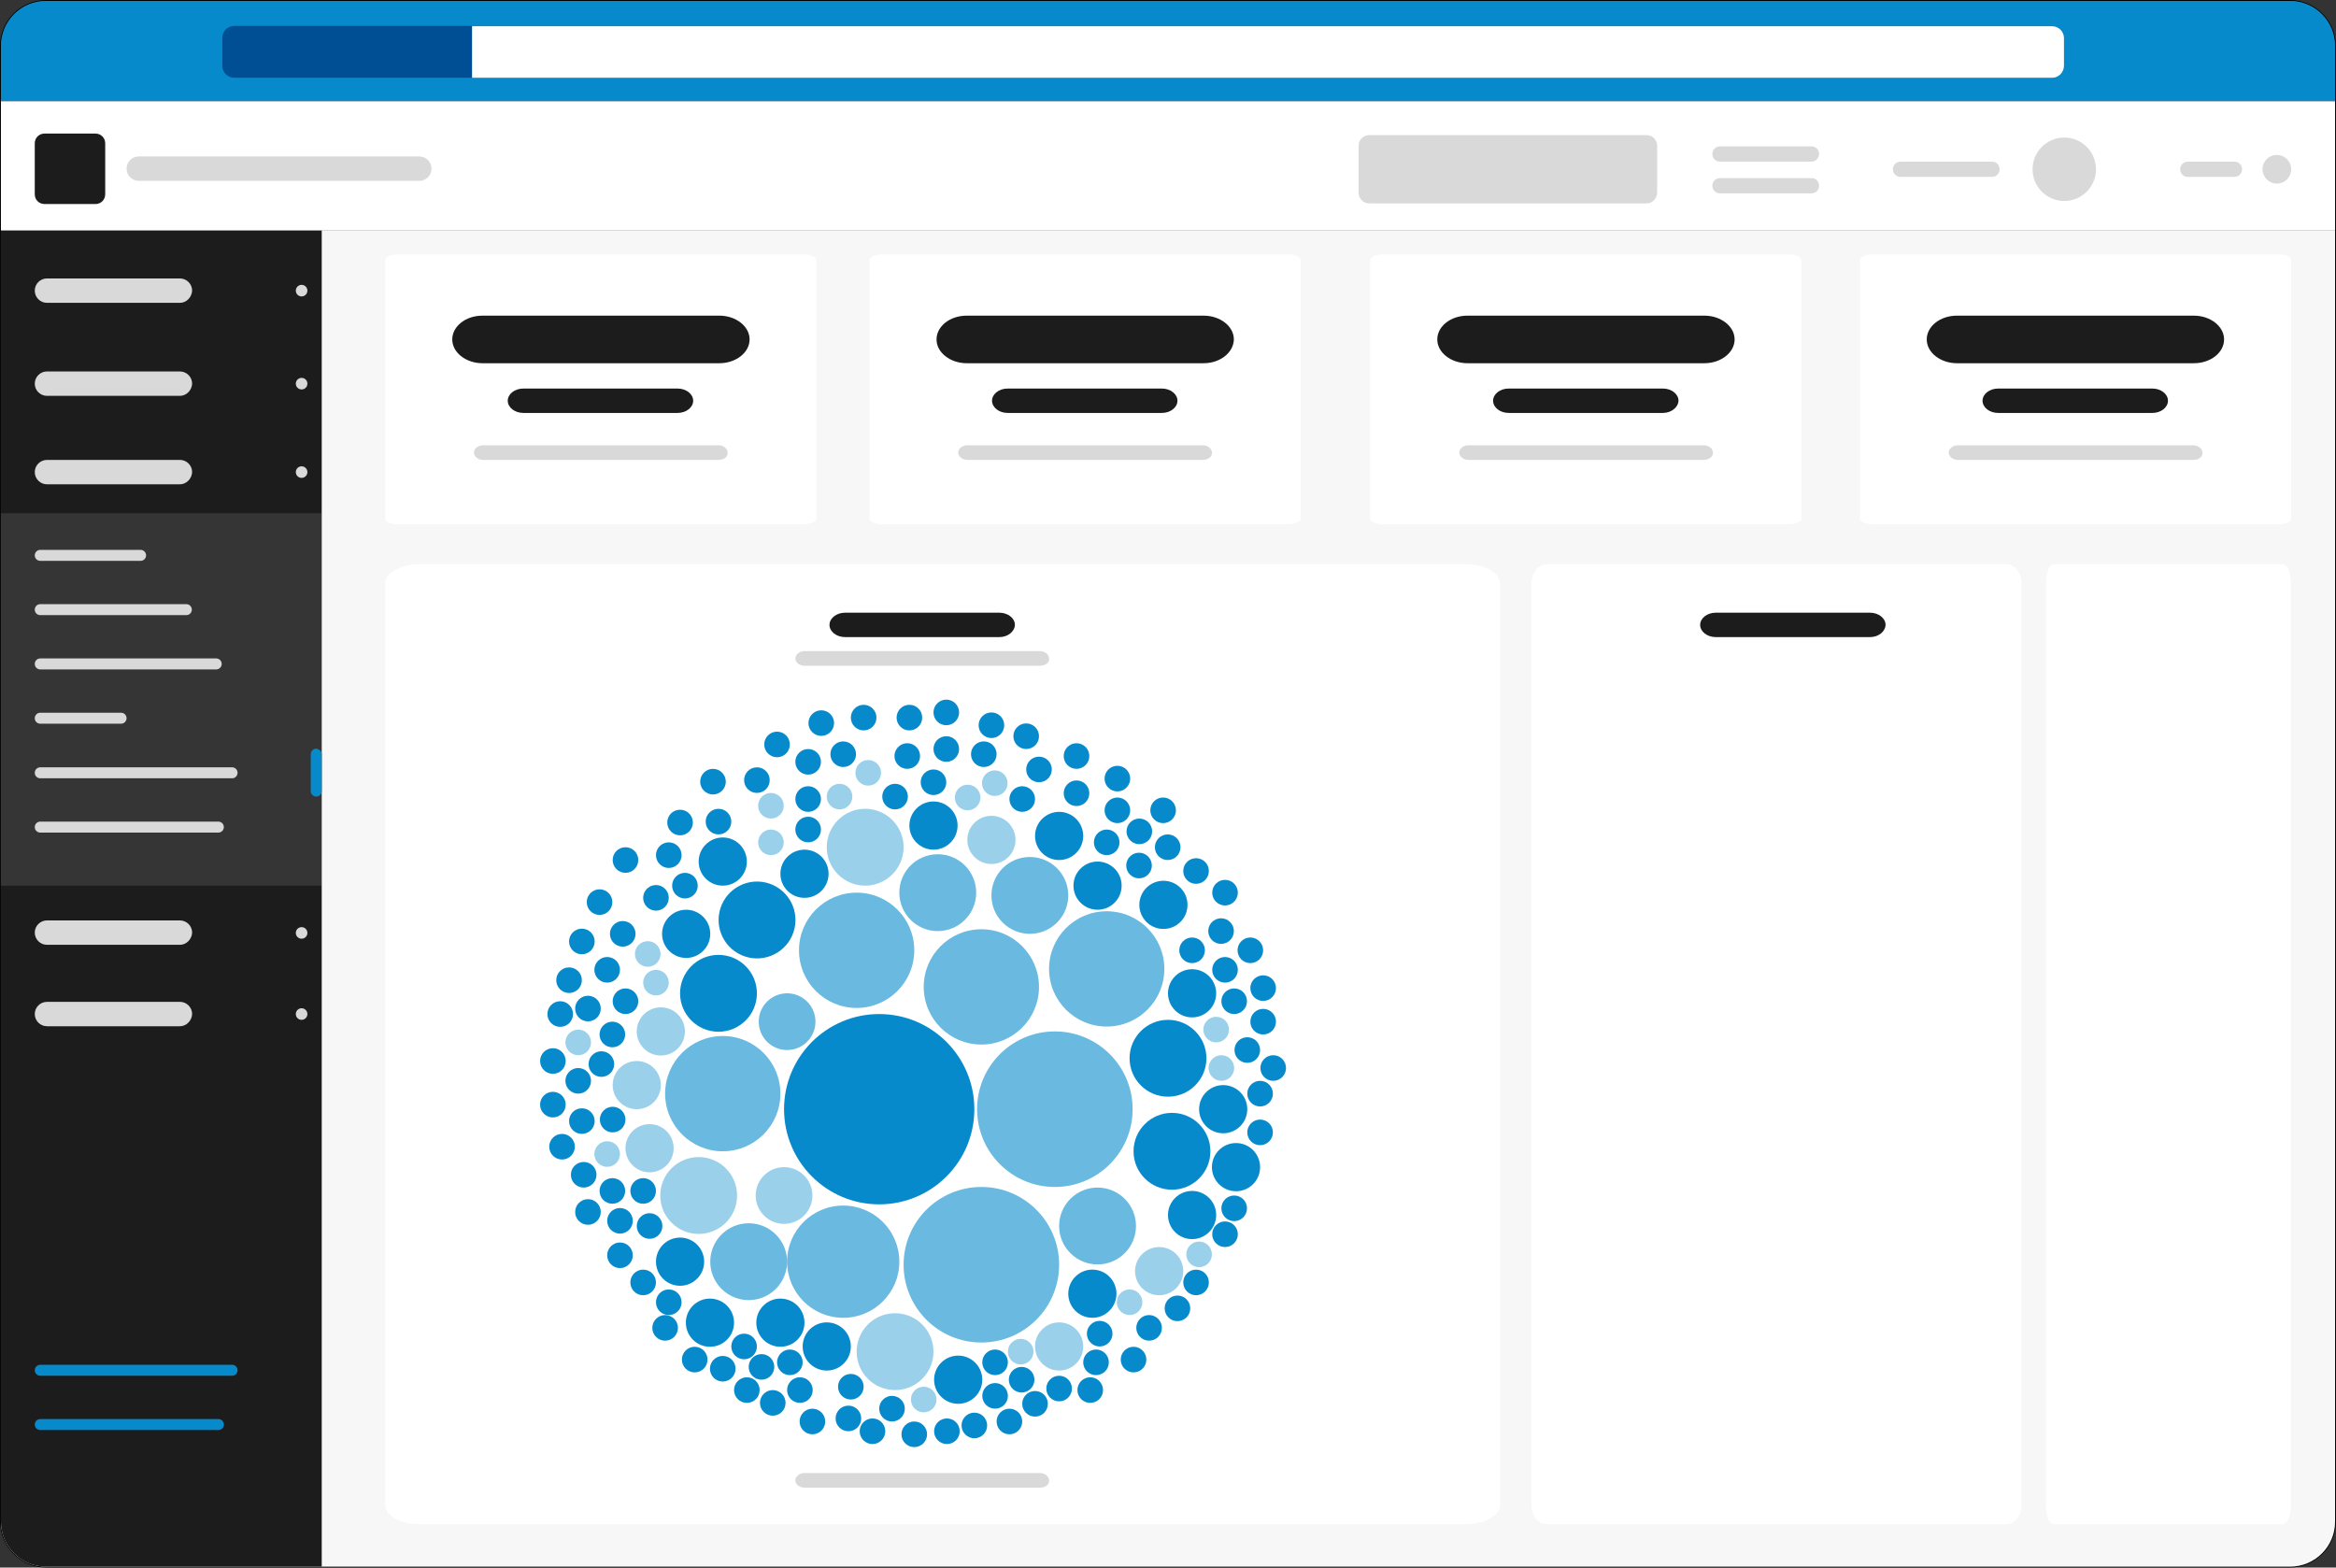 <?xml version="1.0" encoding="utf-8"?>
<!-- Generator: Adobe Illustrator 24.0.1, SVG Export Plug-In . SVG Version: 6.00 Build 0)  -->
<svg version="1.1" id="Ebene_1" xmlns="http://www.w3.org/2000/svg" xmlns:xlink="http://www.w3.org/1999/xlink" x="0px" y="0px"
	 viewBox="0 0 766 514" style="enable-background:new 0 0 766 514;" xml:space="preserve">
<rect x="0" y="0" width="766" height="514" fill="#333333" stroke="none"/>
<g>
	<g>
		<path d="M750.9,0.3c8.2,0,14.8,6.6,14.8,14.8v483.8c0,8.2-6.6,14.8-14.8,14.8H15.1c-8.2,0-14.8-6.6-14.8-14.8V15.1
			c0-8.2,6.6-14.8,14.8-14.8L750.9,0.3 M750.9,0H15.1C6.8,0,0,6.8,0,15.1v483.8c0,8.3,6.8,15.1,15.1,15.1h735.8
			c8.3,0,15.1-6.8,15.1-15.1V15.1C766,6.8,759.2,0,750.9,0L750.9,0z"/>
	</g>
	<path style="fill:#068ACB;" d="M765.7,33.2H0.3V15.1c0-8.2,6.6-14.8,14.8-14.8h735.8c8.2,0,14.8,6.6,14.8,14.8L765.7,33.2
		L765.7,33.2z"/>
	<g>
		<path style="fill:#F7F7F7;" d="M750.9,513.7H15.1c-8.2,0-14.8-6.6-14.8-14.8V75.6h765.4v423.3
			C765.7,507.1,759.1,513.7,750.9,513.7z"/>
	</g>
	<rect x="0.3" y="33.2" style="fill:#FFFFFF;" width="765.4" height="42.4"/>
	<path style="fill:#004F95;" d="M154.8,25.5h-78c-2.1,0-3.9-1.7-3.9-3.9v-9.2c0-2.1,1.7-3.9,3.9-3.9h78V25.5z"/>
	<path style="fill:#FFFFFF;" d="M672.9,25.5H154.8V8.6h518.1c2.1,0,3.9,1.7,3.9,3.9v9.2C676.7,23.8,675,25.5,672.9,25.5z"/>
</g>
<path style="fill:#FFFFFF;" d="M263.3,171.9H130.7c-2.5,0-4.4-0.8-4.4-1.8V85.2c0-1,2-1.8,4.4-1.8h132.6c2.5,0,4.4,0.8,4.4,1.8v84.9
	C267.7,171.1,265.7,171.9,263.3,171.9z"/>
<path style="fill:#FFFFFF;" d="M480.5,499.8H137.7c-6.5,0-11.4-2.9-11.4-6.4v-302c0-3.6,5.2-6.4,11.4-6.4h342.8
	c6.5,0,11.4,2.9,11.4,6.4v302C492,496.9,486.7,499.8,480.5,499.8z"/>
<path style="fill:#FFFFFF;" d="M657.9,499.8H507.2c-2.9,0-5-2.9-5-6.4v-302c0-3.6,2.3-6.4,5-6.4h150.7c2.9,0,5,2.9,5,6.4v302
	C662.9,496.9,660.6,499.8,657.9,499.8z"/>
<path style="fill:#FFFFFF;" d="M748.7,499.8h-75.3c-1.4,0-2.5-2.9-2.5-6.4v-302c0-3.6,1.1-6.4,2.5-6.4h75.3c1.4,0,2.5,2.9,2.5,6.4
	v302C751.2,496.9,750.1,499.8,748.7,499.8z"/>
<path style="fill:#1C1C1C;" d="M105.5,513.7H15.1c-8.2,0-14.8-6.6-14.8-14.8V75.6h105.2V513.7L105.5,513.7z"/>
<path style="fill:#D9D9D9;" d="M539.9,66.7H449c-2,0-3.5-1.6-3.5-3.5V47.8c0-2,1.6-3.5,3.5-3.5h90.9c2,0,3.5,1.6,3.5,3.5v15.3
	C543.4,65.1,541.8,66.7,539.9,66.7z"/>
<path style="fill:#D9D9D9;" d="M653.2,58h-30c-1.4,0-2.5-1.1-2.5-2.5l0,0c0-1.4,1.1-2.5,2.5-2.5h30c1.4,0,2.5,1.1,2.5,2.5l0,0
	C655.7,56.9,654.6,58,653.2,58z"/>
<path style="fill:#D9D9D9;" d="M594,53h-30c-1.4,0-2.5-1.1-2.5-2.5l0,0c0-1.4,1.1-2.5,2.5-2.5h30c1.4,0,2.5,1.1,2.5,2.5l0,0
	C596.5,51.8,595.4,53,594,53z"/>
<path style="fill:#D9D9D9;" d="M594,63.4h-30c-1.4,0-2.5-1.1-2.5-2.5l0,0c0-1.4,1.1-2.5,2.5-2.5h30c1.4,0,2.5,1.1,2.5,2.5l0,0
	C596.5,62.3,595.4,63.4,594,63.4z"/>
<path style="fill:#D9D9D9;" d="M732.7,58h-15.3c-1.4,0-2.5-1.1-2.5-2.5l0,0c0-1.4,1.1-2.5,2.5-2.5h15.3c1.4,0,2.5,1.1,2.5,2.5l0,0
	C735.2,56.9,734.1,58,732.7,58z"/>
<path style="fill:#D9D9D9;" d="M59,99.3H15.4c-2.2,0-4-1.8-4-4l0,0c0-2.2,1.8-4,4-4H59c2.2,0,4,1.8,4,4l0,0
	C62.9,97.5,61.1,99.3,59,99.3z"/>
<path style="fill:#D9D9D9;" d="M137.5,59.3h-92c-2.2,0-4-1.8-4-4l0,0c0-2.2,1.8-4,4-4h92c2.2,0,4,1.8,4,4l0,0
	C141.5,57.5,139.7,59.3,137.5,59.3z"/>
<path style="fill:#D9D9D9;" d="M59,129.8H15.4c-2.2,0-4-1.8-4-4l0,0c0-2.2,1.8-4,4-4H59c2.2,0,4,1.8,4,4l0,0
	C62.9,128,61.1,129.8,59,129.8z"/>
<path style="fill:#D9D9D9;" d="M59,158.8H15.4c-2.2,0-4-1.8-4-4l0,0c0-2.2,1.8-4,4-4H59c2.2,0,4,1.8,4,4l0,0
	C62.9,157,61.1,158.8,59,158.8z"/>
<path style="fill:#D9D9D9;" d="M59,309.8H15.4c-2.2,0-4-1.8-4-4l0,0c0-2.2,1.8-4,4-4H59c2.2,0,4,1.8,4,4l0,0
	C62.9,308,61.1,309.8,59,309.8z"/>
<path style="fill:#D9D9D9;" d="M59,336.5H15.4c-2.2,0-4-1.8-4-4l0,0c0-2.2,1.8-4,4-4H59c2.2,0,4,1.8,4,4l0,0
	C62.9,334.7,61.1,336.5,59,336.5z"/>
<circle style="fill:#D9D9D9;" cx="676.9" cy="55.5" r="10.4"/>
<circle style="fill:#D9D9D9;" cx="746.6" cy="55.5" r="4.7"/>
<path style="fill:#1C1C1C;" d="M31.3,66.9H14.6c-1.8,0-3.2-1.4-3.2-3.2V47c0-1.8,1.4-3.2,3.2-3.2h16.7c1.8,0,3.2,1.4,3.2,3.2v16.7
	C34.5,65.5,33.1,66.9,31.3,66.9z"/>
<path style="fill:#1C1C1C;" d="M222.2,135.4h-50.6c-2.8,0-5.1-1.8-5.1-4l0,0c0-2.2,2.3-4,5.1-4h50.6c2.8,0,5.1,1.8,5.1,4l0,0
	C227.3,133.6,225,135.4,222.2,135.4z"/>
<path style="fill:#1C1C1C;" d="M235.9,119.1h-77.7c-5.4,0-9.9-3.5-9.9-7.8l0,0c0-4.3,4.4-7.8,9.9-7.8h77.7c5.4,0,9.9,3.5,9.9,7.8
	l0,0C245.8,115.6,241.3,119.1,235.9,119.1z"/>
<path style="fill:#D9D9D9;" d="M235.6,150.8h-77.2c-1.6,0-3-1.1-3-2.4l0,0c0-1.3,1.4-2.4,3-2.4h77.2c1.6,0,3,1.1,3,2.4l0,0
	C238.8,149.7,237.4,150.8,235.6,150.8z"/>
<path style="fill:#D9D9D9;" d="M341,218.3h-77.2c-1.6,0-3-1.1-3-2.4l0,0c0-1.3,1.4-2.4,3-2.4H341c1.6,0,3,1.1,3,2.4l0,0
	C344.2,217.2,342.8,218.3,341,218.3z"/>
<path style="fill:#D9D9D9;" d="M341,487.8h-77.2c-1.6,0-3-1.1-3-2.4l0,0c0-1.3,1.4-2.4,3-2.4H341c1.6,0,3,1.1,3,2.4l0,0
	C344.2,486.7,342.8,487.8,341,487.8z"/>
<path style="fill:#FFFFFF;" d="M422.1,171.9H289.5c-2.5,0-4.4-0.8-4.4-1.8V85.2c0-1,2-1.8,4.4-1.8h132.6c2.5,0,4.4,0.8,4.4,1.8v84.9
	C426.5,171.1,424.5,171.9,422.1,171.9z"/>
<path style="fill:#1C1C1C;" d="M381,135.4h-50.6c-2.8,0-5.1-1.8-5.1-4l0,0c0-2.2,2.3-4,5.1-4H381c2.8,0,5.1,1.8,5.1,4l0,0
	C386.1,133.6,383.8,135.4,381,135.4z"/>
<path style="fill:#1C1C1C;" d="M394.7,119.1H317c-5.4,0-9.9-3.5-9.9-7.8l0,0c0-4.3,4.4-7.8,9.9-7.8h77.7c5.4,0,9.9,3.5,9.9,7.8l0,0
	C404.5,115.6,400.1,119.1,394.7,119.1z"/>
<path style="fill:#D9D9D9;" d="M394.4,150.8h-77.2c-1.6,0-3-1.1-3-2.4l0,0c0-1.3,1.4-2.4,3-2.4h77.2c1.6,0,3,1.1,3,2.4l0,0
	C397.6,149.7,396.2,150.8,394.4,150.8z"/>
<path style="fill:#FFFFFF;" d="M586.3,171.9H453.7c-2.5,0-4.4-0.8-4.4-1.8V85.2c0-1,2-1.8,4.4-1.8h132.6c2.5,0,4.4,0.8,4.4,1.8v84.9
	C590.8,171.1,588.7,171.9,586.3,171.9z"/>
<path style="fill:#1C1C1C;" d="M545.3,135.4h-50.6c-2.8,0-5.1-1.8-5.1-4l0,0c0-2.2,2.3-4,5.1-4h50.6c2.8,0,5.1,1.8,5.1,4l0,0
	C550.3,133.6,548,135.4,545.3,135.4z"/>
<path style="fill:#1C1C1C;" d="M613.2,208.9h-50.6c-2.8,0-5.1-1.8-5.1-4l0,0c0-2.2,2.3-4,5.1-4h50.6c2.8,0,5.1,1.8,5.1,4l0,0
	C618.2,207.1,616,208.9,613.2,208.9z"/>
<path style="fill:#1C1C1C;" d="M327.7,208.9h-50.6c-2.8,0-5.1-1.8-5.1-4l0,0c0-2.2,2.3-4,5.1-4h50.6c2.8,0,5.1,1.8,5.1,4l0,0
	C332.7,207.1,330.5,208.9,327.7,208.9z"/>
<path style="fill:#1C1C1C;" d="M558.9,119.1h-77.7c-5.4,0-9.9-3.5-9.9-7.8l0,0c0-4.3,4.4-7.8,9.9-7.8h77.7c5.4,0,9.9,3.5,9.9,7.8
	l0,0C568.8,115.6,564.3,119.1,558.9,119.1z"/>
<path style="fill:#D9D9D9;" d="M558.7,150.8h-77.2c-1.6,0-3-1.1-3-2.4l0,0c0-1.3,1.4-2.4,3-2.4h77.2c1.6,0,3,1.1,3,2.4l0,0
	C561.8,149.7,560.4,150.8,558.7,150.8z"/>
<path style="fill:#FFFFFF;" d="M746.9,171.9H614.3c-2.5,0-4.4-0.8-4.4-1.8V85.2c0-1,2-1.8,4.4-1.8h132.6c2.5,0,4.4,0.8,4.4,1.8v84.9
	C751.3,171.1,749.3,171.9,746.9,171.9z"/>
<path style="fill:#1C1C1C;" d="M705.8,135.4h-50.6c-2.8,0-5.1-1.8-5.1-4l0,0c0-2.2,2.3-4,5.1-4h50.6c2.8,0,5.1,1.8,5.1,4l0,0
	C710.9,133.6,708.6,135.4,705.8,135.4z"/>
<path style="fill:#1C1C1C;" d="M719.4,119.1h-77.7c-5.4,0-9.9-3.5-9.9-7.8l0,0c0-4.3,4.4-7.8,9.9-7.8h77.7c5.4,0,9.9,3.5,9.9,7.8
	l0,0C729.3,115.6,724.9,119.1,719.4,119.1z"/>
<path style="fill:#D9D9D9;" d="M719.2,150.8H642c-1.6,0-3-1.1-3-2.4l0,0c0-1.3,1.4-2.4,3-2.4h77.2c1.6,0,3,1.1,3,2.4l0,0
	C722.4,149.7,721,150.8,719.2,150.8z"/>
<path style="fill:#068ACB;" d="M76.1,451.1H13.2c-1,0-1.8-0.8-1.8-1.8l0,0c0-1,0.8-1.8,1.8-1.8h62.9c1,0,1.8,0.8,1.8,1.8l0,0
	C77.9,450.3,77.1,451.1,76.1,451.1z"/>
<path style="fill:#068ACB;" d="M71.6,468.9H13.2c-1,0-1.8-0.8-1.8-1.8l0,0c0-1,0.8-1.8,1.8-1.8h58.4c1,0,1.8,0.8,1.8,1.8l0,0
	C73.4,468.2,72.6,468.9,71.6,468.9z"/>
<g>
	<rect x="0.3" y="168.3" style="opacity:0.11;fill:#FFFFFF;enable-background:new    ;" width="105.2" height="122.1"/>
	<path style="fill:#D9D9D9;" d="M46.1,183.9H13.2c-1,0-1.8-0.8-1.8-1.8l0,0c0-1,0.8-1.8,1.8-1.8h32.9c1,0,1.8,0.8,1.8,1.8l0,0
		C47.9,183.1,47.1,183.9,46.1,183.9z"/>
	<path style="fill:#D9D9D9;" d="M39.7,237.3H13.2c-1,0-1.8-0.8-1.8-1.8l0,0c0-1,0.8-1.8,1.8-1.8h26.5c1,0,1.8,0.8,1.8,1.8l0,0
		C41.5,236.5,40.7,237.3,39.7,237.3z"/>
	<path style="fill:#D9D9D9;" d="M61.1,201.7H13.2c-1,0-1.8-0.8-1.8-1.8l0,0c0-1,0.8-1.8,1.8-1.8h47.9c1,0,1.8,0.8,1.8,1.8l0,0
		C62.9,200.9,62.1,201.7,61.1,201.7z"/>
	<path style="fill:#D9D9D9;" d="M70.9,219.5H13.2c-1,0-1.8-0.8-1.8-1.8l0,0c0-1,0.8-1.8,1.8-1.8h57.7c1,0,1.8,0.8,1.8,1.8l0,0
		C72.7,218.7,71.9,219.5,70.9,219.5z"/>
	<path style="fill:#D9D9D9;" d="M76.1,255.2H13.2c-1,0-1.8-0.8-1.8-1.8l0,0c0-1,0.8-1.8,1.8-1.8h62.9c1,0,1.8,0.8,1.8,1.8l0,0
		C77.9,254.4,77.1,255.2,76.1,255.2z"/>
	<path style="fill:#D9D9D9;" d="M71.6,273H13.2c-1,0-1.8-0.8-1.8-1.8l0,0c0-1,0.8-1.8,1.8-1.8h58.4c1,0,1.8,0.8,1.8,1.8l0,0
		C73.4,272.2,72.6,273,71.6,273z"/>
	<path style="fill:#068ACB;" d="M105.5,247.3v12.1c0,1-0.8,1.8-1.8,1.8l0,0c-1,0-1.8-0.8-1.8-1.8v-12.1c0-1,0.8-1.8,1.8-1.8l0,0
		C104.7,245.6,105.5,246.4,105.5,247.3z"/>
</g>
<circle style="fill:#D9D9D9;" cx="98.9" cy="95.3" r="1.9"/>
<circle style="fill:#D9D9D9;" cx="98.9" cy="125.8" r="1.9"/>
<circle style="fill:#D9D9D9;" cx="98.9" cy="154.8" r="1.9"/>
<circle style="fill:#D9D9D9;" cx="98.9" cy="305.9" r="1.9"/>
<circle style="fill:#D9D9D9;" cx="98.9" cy="332.5" r="1.9"/>
<circle style="fill:#068ACB;" cx="288.3" cy="363.7" r="31.2"/>
<circle style="opacity:0.6;fill:#068ACB;enable-background:new    ;" cx="321.8" cy="323.6" r="18.9"/>
<circle style="opacity:0.6;fill:#068ACB;enable-background:new    ;" cx="280.9" cy="311.6" r="18.9"/>
<circle style="opacity:0.6;fill:#068ACB;enable-background:new    ;" cx="237" cy="358.6" r="18.9"/>
<circle style="opacity:0.6;fill:#068ACB;enable-background:new    ;" cx="362.9" cy="317.7" r="18.9"/>
<circle style="opacity:0.6;fill:#068ACB;enable-background:new    ;" cx="345.9" cy="363.7" r="25.5"/>
<circle style="opacity:0.6;fill:#068ACB;enable-background:new    ;" cx="321.8" cy="414.7" r="25.5"/>
<circle style="opacity:0.6;fill:#068ACB;enable-background:new    ;" cx="276.5" cy="413.7" r="18.4"/>
<circle style="opacity:0.6;fill:#068ACB;enable-background:new    ;" cx="307.5" cy="292.7" r="12.6"/>
<circle style="opacity:0.6;fill:#068ACB;enable-background:new    ;" cx="337.7" cy="293.6" r="12.6"/>
<circle style="fill:#068ACB;" cx="383" cy="347" r="12.6"/>
<circle style="opacity:0.6;fill:#068ACB;enable-background:new    ;" cx="359.9" cy="402" r="12.6"/>
<circle style="fill:#068ACB;" cx="384.3" cy="377.5" r="12.6"/>
<circle style="opacity:0.4;fill:#068ACB;enable-background:new    ;" cx="293.5" cy="443.2" r="12.6"/>
<circle style="opacity:0.6;fill:#068ACB;enable-background:new    ;" cx="245.5" cy="413.7" r="12.6"/>
<circle style="opacity:0.4;fill:#068ACB;enable-background:new    ;" cx="229.1" cy="392" r="12.6"/>
<circle style="fill:#068ACB;" cx="235.6" cy="325.7" r="12.6"/>
<ellipse transform="matrix(0.316 -0.949 0.949 0.316 -116.599 441.829)" style="fill:#068ACB;" cx="248.2" cy="301.8" rx="12.6" ry="12.6"/>
<circle style="opacity:0.4;fill:#068ACB;enable-background:new    ;" cx="283.7" cy="277.8" r="12.6"/>
<circle style="fill:#068ACB;" cx="263.8" cy="286.5" r="7.9"/>
<circle style="fill:#068ACB;" cx="306.1" cy="270.7" r="7.9"/>
<circle style="opacity:0.4;fill:#068ACB;enable-background:new    ;" cx="325.1" cy="275.4" r="7.9"/>
<circle style="fill:#068ACB;" cx="359.9" cy="290.4" r="7.9"/>
<circle style="fill:#068ACB;" cx="347.3" cy="274.1" r="7.9"/>
<circle style="fill:#068ACB;" cx="381.5" cy="296.7" r="7.9"/>
<circle style="fill:#068ACB;" cx="390.9" cy="325.7" r="7.9"/>
<circle style="fill:#068ACB;" cx="401.1" cy="363.7" r="7.9"/>
<circle style="fill:#068ACB;" cx="405.3" cy="382.7" r="7.9"/>
<circle style="fill:#068ACB;" cx="390.9" cy="398.4" r="7.9"/>
<circle style="opacity:0.4;fill:#068ACB;enable-background:new    ;" cx="380.1" cy="416.8" r="7.9"/>
<circle style="fill:#068ACB;" cx="358.2" cy="424.2" r="7.9"/>
<circle style="opacity:0.4;fill:#068ACB;enable-background:new    ;" cx="347.3" cy="441.5" r="7.9"/>
<circle style="fill:#068ACB;" cx="314.2" cy="452.4" r="7.9"/>
<circle style="fill:#068ACB;" cx="271.1" cy="441.5" r="7.9"/>
<circle style="fill:#068ACB;" cx="255.9" cy="433.7" r="7.9"/>
<circle style="fill:#068ACB;" cx="223" cy="413.7" r="7.9"/>
<circle style="fill:#068ACB;" cx="232.8" cy="433.7" r="7.9"/>
<circle style="opacity:0.4;fill:#068ACB;enable-background:new    ;" cx="213" cy="376.5" r="7.9"/>
<circle style="opacity:0.4;fill:#068ACB;enable-background:new    ;" cx="208.8" cy="355.8" r="7.9"/>
<circle style="opacity:0.4;fill:#068ACB;enable-background:new    ;" cx="216.7" cy="338.2" r="7.9"/>
<circle style="fill:#068ACB;" cx="225" cy="306.2" r="7.9"/>
<circle style="fill:#068ACB;" cx="237" cy="282.5" r="7.9"/>
<circle style="fill:#068ACB;" cx="293.5" cy="261.2" r="4.2"/>
<circle style="fill:#068ACB;" cx="265" cy="272" r="4.2"/>
<circle style="opacity:0.4;fill:#068ACB;enable-background:new    ;" cx="275.3" cy="261.2" r="4.2"/>
<circle style="opacity:0.4;fill:#068ACB;enable-background:new    ;" cx="317.3" cy="261.5" r="4.2"/>
<circle style="opacity:0.4;fill:#068ACB;enable-background:new    ;" cx="326.2" cy="256.8" r="4.2"/>
<circle style="fill:#068ACB;" cx="325.1" cy="237.8" r="4.2"/>
<circle style="fill:#068ACB;" cx="306.1" cy="256.5" r="4.2"/>
<circle style="opacity:0.4;fill:#068ACB;enable-background:new    ;" cx="284.7" cy="253.4" r="4.2"/>
<circle style="fill:#068ACB;" cx="310.3" cy="245.6" r="4.2"/>
<circle style="fill:#068ACB;" cx="298.2" cy="235.3" r="4.2"/>
<circle style="fill:#068ACB;" cx="283.2" cy="235.3" r="4.2"/>
<circle style="fill:#068ACB;" cx="276.5" cy="247.3" r="4.2"/>
<circle style="fill:#068ACB;" cx="310.3" cy="233.6" r="4.2"/>
<circle style="fill:#068ACB;" cx="297.5" cy="247.9" r="4.2"/>
<circle style="fill:#068ACB;" cx="265" cy="262" r="4.2"/>
<circle style="fill:#068ACB;" cx="269.3" cy="237.1" r="4.2"/>
<circle style="fill:#068ACB;" cx="265" cy="249.8" r="4.2"/>
<circle style="opacity:0.4;fill:#068ACB;enable-background:new    ;" cx="252.8" cy="264.2" r="4.2"/>
<circle style="fill:#068ACB;" cx="254.8" cy="244.1" r="4.2"/>
<circle style="fill:#068ACB;" cx="248.2" cy="255.8" r="4.2"/>
<circle style="fill:#068ACB;" cx="233.8" cy="256.3" r="4.2"/>
<circle style="fill:#068ACB;" cx="223" cy="269.7" r="4.2"/>
<circle style="fill:#068ACB;" cx="219.3" cy="280.4" r="4.2"/>
<circle style="fill:#068ACB;" cx="205.1" cy="282" r="4.2"/>
<circle style="fill:#068ACB;" cx="215.1" cy="294.4" r="4.2"/>
<circle style="fill:#068ACB;" cx="196.6" cy="295.8" r="4.2"/>
<circle style="fill:#068ACB;" cx="190.8" cy="308.7" r="4.2"/>
<circle style="fill:#068ACB;" cx="204.2" cy="306.2" r="4.2"/>
<circle style="fill:#068ACB;" cx="205.1" cy="328.3" r="4.2"/>
<circle style="opacity:0.4;fill:#068ACB;enable-background:new    ;" cx="212.4" cy="312.8" r="4.2"/>
<circle style="fill:#068ACB;" cx="335.2" cy="262" r="4.2"/>
<circle style="fill:#068ACB;" cx="340.7" cy="252.3" r="4.2"/>
<circle style="fill:#068ACB;" cx="322.6" cy="247.3" r="4.2"/>
<circle style="fill:#068ACB;" cx="336.5" cy="241.4" r="4.2"/>
<circle style="fill:#068ACB;" cx="362.9" cy="276.2" r="4.2"/>
<circle style="fill:#068ACB;" cx="366.4" cy="265.7" r="4.2"/>
<circle style="fill:#068ACB;" cx="353" cy="260.1" r="4.2"/>
<circle style="fill:#068ACB;" cx="353" cy="247.9" r="4.2"/>
<circle style="fill:#068ACB;" cx="373.5" cy="283.8" r="4.2"/>
<circle style="fill:#068ACB;" cx="382.9" cy="277.8" r="4.2"/>
<circle style="fill:#068ACB;" cx="381.4" cy="265.7" r="4.2"/>
<circle style="fill:#068ACB;" cx="373.6" cy="272.6" r="4.2"/>
<circle style="fill:#068ACB;" cx="366.4" cy="255.3" r="4.2"/>
<circle style="fill:#068ACB;" cx="390.9" cy="311.6" r="4.2"/>
<circle style="opacity:0.4;fill:#068ACB;enable-background:new    ;" cx="252.8" cy="276.2" r="4.2"/>
<circle style="fill:#068ACB;" cx="235.6" cy="269.4" r="4.2"/>
<circle style="fill:#068ACB;" cx="224.6" cy="290.4" r="4.2"/>
<circle style="opacity:0.4;fill:#068ACB;enable-background:new    ;" cx="215.1" cy="322.2" r="4.2"/>
<circle style="fill:#068ACB;" cx="199.1" cy="318" r="4.2"/>
<circle style="fill:#068ACB;" cx="186.6" cy="321.4" r="4.2"/>
<circle style="fill:#068ACB;" cx="189.6" cy="354.4" r="4.2"/>
<circle style="fill:#068ACB;" cx="190.8" cy="367.6" r="4.2"/>
<circle style="opacity:0.4;fill:#068ACB;enable-background:new    ;" cx="199.1" cy="378.4" r="4.2"/>
<circle style="fill:#068ACB;" cx="200.8" cy="390.5" r="4.2"/>
<circle style="fill:#068ACB;" cx="203.3" cy="400.3" r="4.2"/>
<circle style="fill:#068ACB;" cx="192.8" cy="397.4" r="4.2"/>
<circle style="fill:#068ACB;" cx="191.4" cy="385.2" r="4.2"/>
<circle style="fill:#068ACB;" cx="184.3" cy="376" r="4.2"/>
<circle style="fill:#068ACB;" cx="181.3" cy="362.2" r="4.2"/>
<circle style="fill:#068ACB;" cx="181.3" cy="347.9" r="4.2"/>
<circle style="fill:#068ACB;" cx="183.7" cy="332.5" r="4.2"/>
<circle style="fill:#068ACB;" cx="192.8" cy="330.7" r="4.2"/>
<circle style="fill:#068ACB;" cx="197.2" cy="348.9" r="4.2"/>
<circle style="fill:#068ACB;" cx="200.8" cy="339.2" r="4.2"/>
<circle style="opacity:0.4;fill:#068ACB;enable-background:new    ;" cx="189.6" cy="341.8" r="4.2"/>
<circle style="fill:#068ACB;" cx="200.9" cy="367.1" r="4.2"/>
<circle style="fill:#068ACB;" cx="213" cy="402" r="4.2"/>
<circle style="fill:#068ACB;" cx="203.3" cy="411.6" r="4.2"/>
<circle style="fill:#068ACB;" cx="218.1" cy="435.4" r="4.2"/>
<circle style="fill:#068ACB;" cx="210.9" cy="420.5" r="4.2"/>
<circle style="fill:#068ACB;" cx="219.3" cy="427" r="4.2"/>
<circle style="fill:#068ACB;" cx="227.8" cy="445.8" r="4.2"/>
<circle style="fill:#068ACB;" cx="237" cy="448.8" r="4.2"/>
<circle style="fill:#068ACB;" cx="244.9" cy="455.8" r="4.2"/>
<circle style="fill:#068ACB;" cx="249.7" cy="448.2" r="4.2"/>
<circle style="fill:#068ACB;" cx="253.4" cy="460" r="4.2"/>
<circle style="fill:#068ACB;" cx="244" cy="441.5" r="4.2"/>
<circle style="fill:#068ACB;" cx="259" cy="446.7" r="4.2"/>
<circle style="fill:#068ACB;" cx="262.3" cy="455.8" r="4.2"/>
<circle style="fill:#068ACB;" cx="266.4" cy="466.1" r="4.2"/>
<circle style="fill:#068ACB;" cx="278.2" cy="465.1" r="4.2"/>
<circle style="fill:#068ACB;" cx="286.1" cy="469.3" r="4.2"/>
<circle style="fill:#068ACB;" cx="292.5" cy="461.9" r="4.2"/>
<circle style="fill:#068ACB;" cx="299.8" cy="470.3" r="4.2"/>
<circle style="fill:#068ACB;" cx="310.5" cy="469.3" r="4.2"/>
<circle style="fill:#068ACB;" cx="319.5" cy="467.4" r="4.2"/>
<circle style="fill:#068ACB;" cx="279" cy="454.7" r="4.2"/>
<circle style="opacity:0.4;fill:#068ACB;enable-background:new    ;" cx="302.9" cy="458.9" r="4.2"/>
<circle style="fill:#068ACB;" cx="326.3" cy="446.7" r="4.2"/>
<circle style="opacity:0.4;fill:#068ACB;enable-background:new    ;" cx="334.7" cy="443.2" r="4.2"/>
<circle style="fill:#068ACB;" cx="339.4" cy="460.3" r="4.2"/>
<circle style="fill:#068ACB;" cx="347.3" cy="455.3" r="4.2"/>
<circle style="fill:#068ACB;" cx="360.6" cy="437.3" r="4.2"/>
<circle style="fill:#068ACB;" cx="376.8" cy="435.4" r="4.2"/>
<circle style="fill:#068ACB;" cx="371.7" cy="445.8" r="4.2"/>
<circle style="fill:#068ACB;" cx="359.4" cy="446.7" r="4.2"/>
<circle style="fill:#068ACB;" cx="357.5" cy="455.8" r="4.2"/>
<circle style="opacity:0.4;fill:#068ACB;enable-background:new    ;" cx="370.4" cy="427" r="4.2"/>
<circle style="fill:#068ACB;" cx="335" cy="452.4" r="4.2"/>
<circle style="fill:#068ACB;" cx="413.2" cy="371.3" r="4.2"/>
<circle style="fill:#068ACB;" cx="413.2" cy="358.6" r="4.2"/>
<circle style="opacity:0.4;fill:#068ACB;enable-background:new    ;" cx="400.5" cy="350.2" r="4.2"/>
<circle style="opacity:0.4;fill:#068ACB;enable-background:new    ;" cx="398.8" cy="337.6" r="4.2"/>
<circle style="fill:#068ACB;" cx="404.7" cy="328.3" r="4.2"/>
<circle style="fill:#068ACB;" cx="401.7" cy="318" r="4.2"/>
<circle style="fill:#068ACB;" cx="409" cy="344.3" r="4.2"/>
<circle style="fill:#068ACB;" cx="417.5" cy="350.2" r="4.2"/>
<circle style="fill:#068ACB;" cx="414.2" cy="335" r="4.2"/>
<circle style="fill:#068ACB;" cx="414.2" cy="324" r="4.2"/>
<circle style="fill:#068ACB;" cx="410" cy="311.6" r="4.2"/>
<circle style="fill:#068ACB;" cx="400.4" cy="305.3" r="4.2"/>
<circle style="fill:#068ACB;" cx="401.7" cy="292.7" r="4.2"/>
<circle style="fill:#068ACB;" cx="392.2" cy="285.6" r="4.2"/>
<circle style="fill:#068ACB;" cx="392.2" cy="420.5" r="4.2"/>
<circle style="opacity:0.4;fill:#068ACB;enable-background:new    ;" cx="393.2" cy="411.3" r="4.2"/>
<circle style="fill:#068ACB;" cx="401.7" cy="404.7" r="4.2"/>
<circle style="fill:#068ACB;" cx="404.7" cy="396.2" r="4.2"/>
<circle style="fill:#068ACB;" cx="386.1" cy="429" r="4.2"/>
<circle style="fill:#068ACB;" cx="326.3" cy="457.7" r="4.2"/>
<circle style="fill:#068ACB;" cx="331" cy="466.1" r="4.2"/>
<circle style="fill:#068ACB;" cx="210.9" cy="390.5" r="4.2"/>
<circle style="opacity:0.4;fill:#068ACB;enable-background:new    ;" cx="257.1" cy="392" r="9.3"/>
<circle style="opacity:0.6;fill:#068ACB;enable-background:new    ;" cx="258.1" cy="335" r="9.3"/>
</svg>

